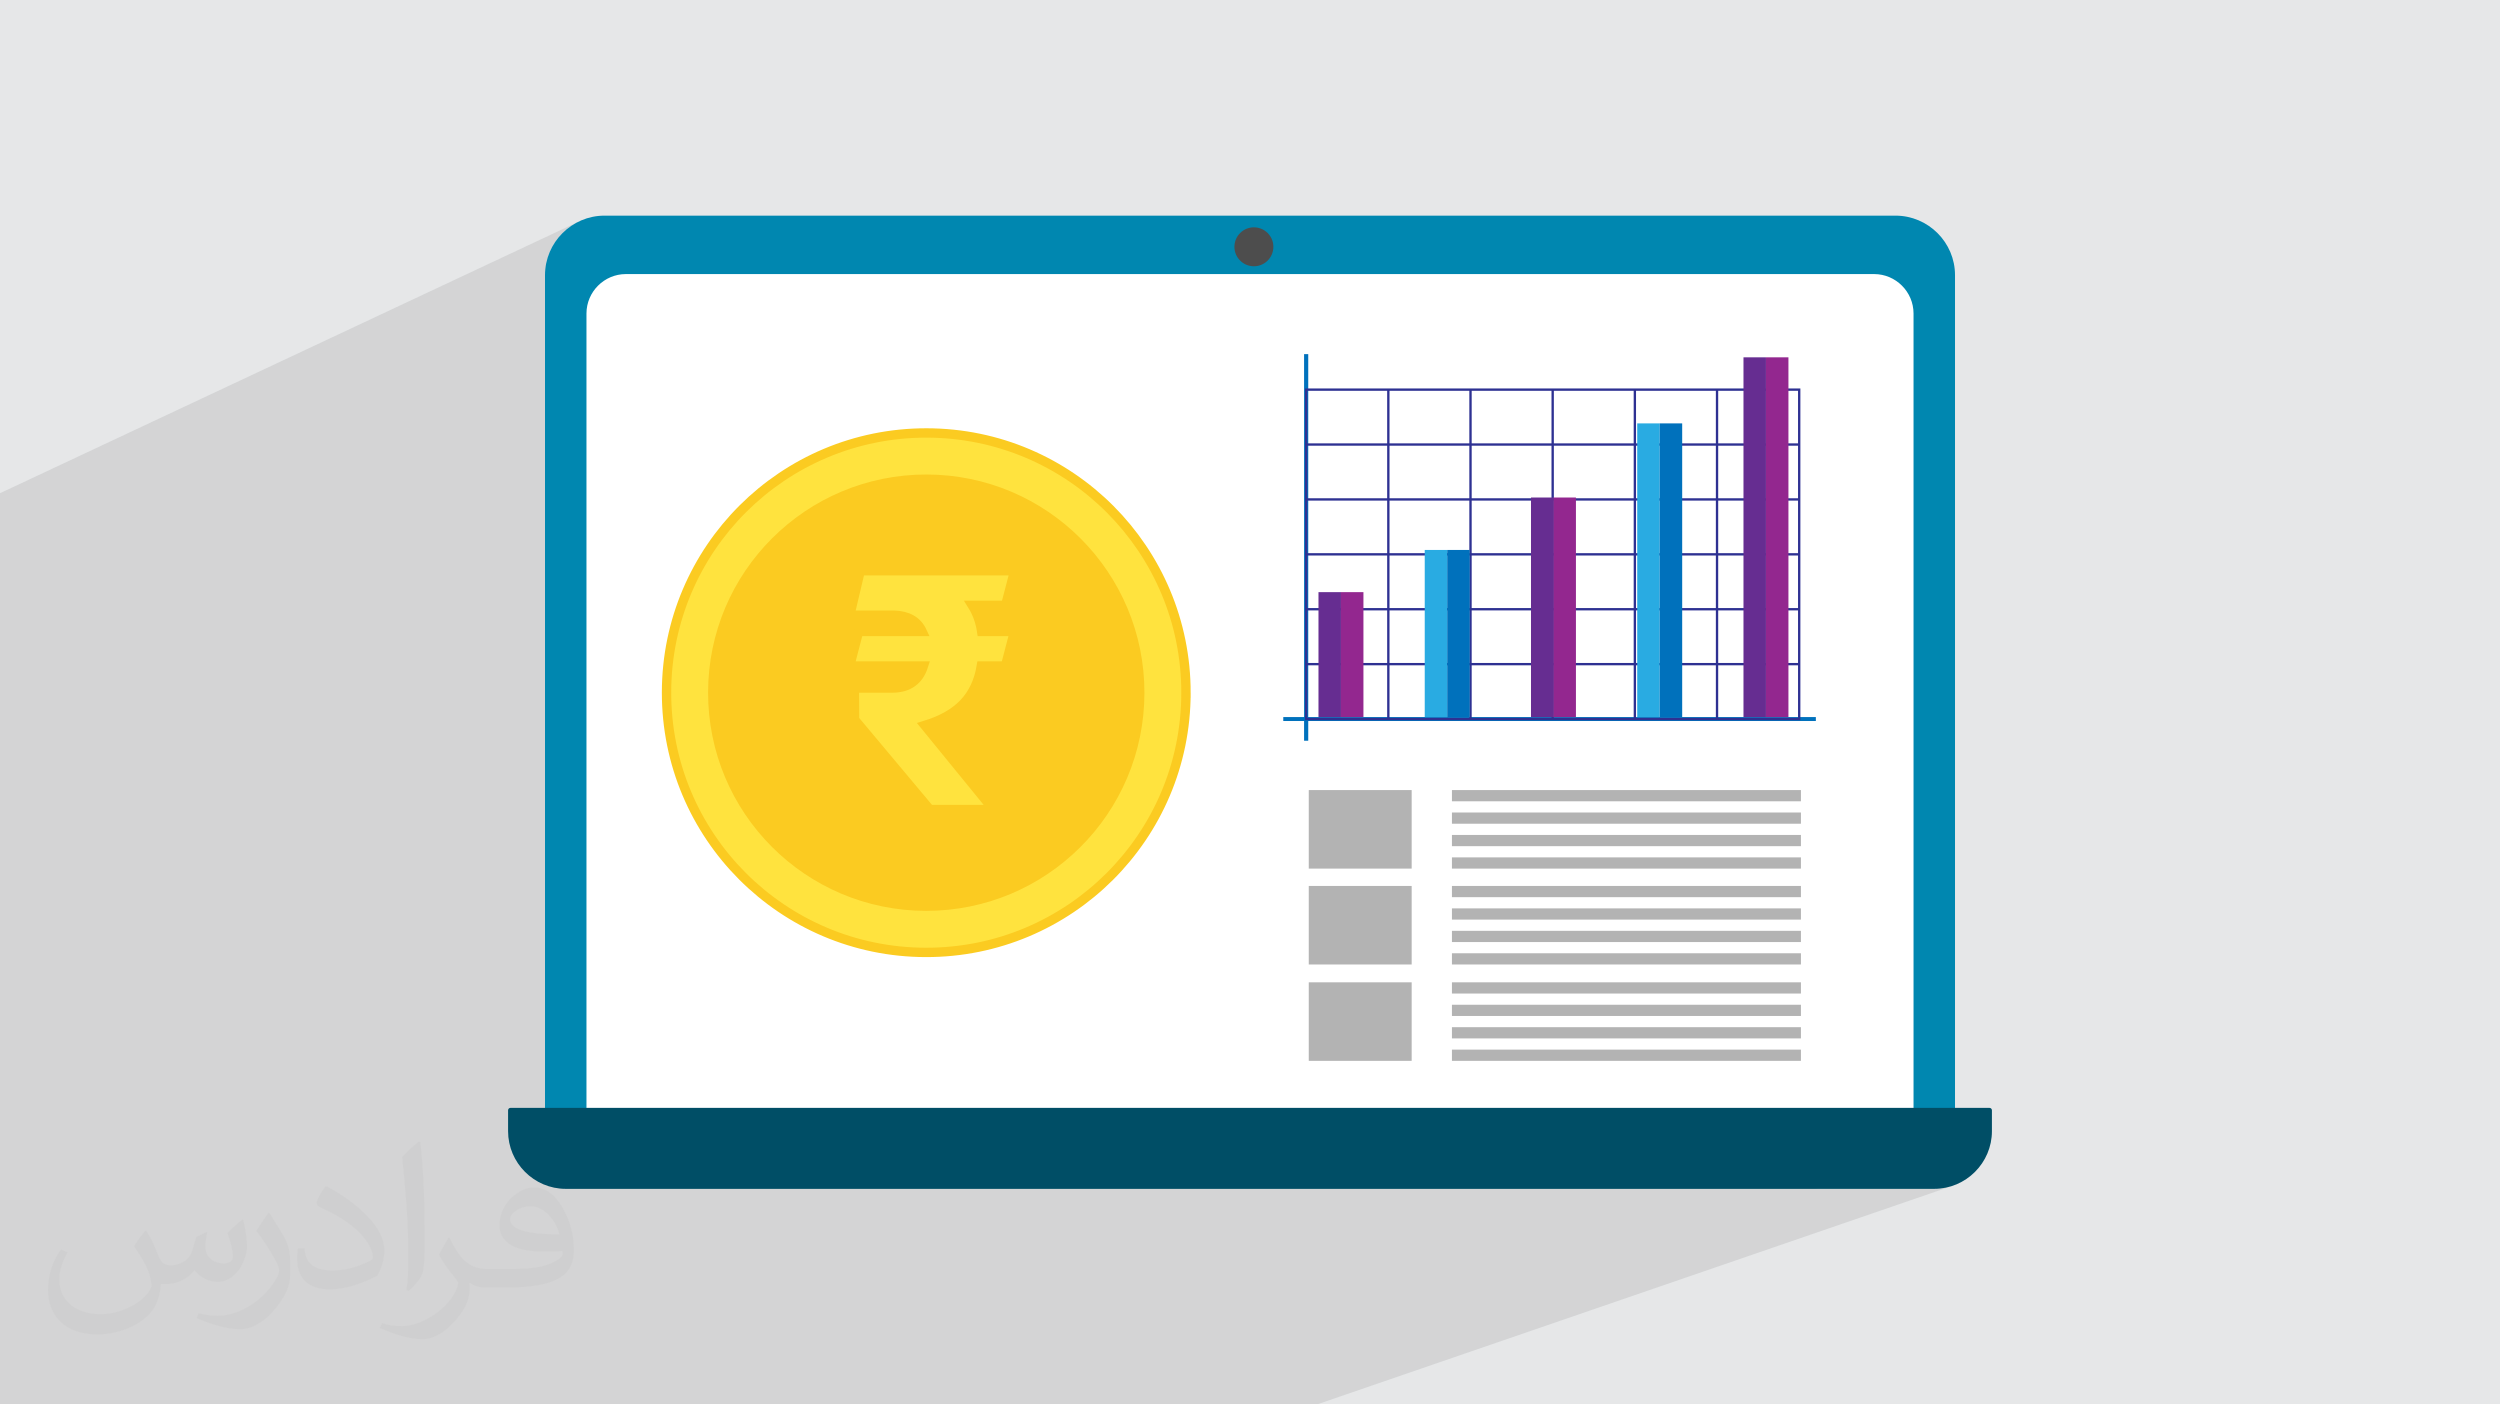 <?xml version="1.0" encoding="UTF-8"?>
<!DOCTYPE svg PUBLIC "-//W3C//DTD SVG 1.1//EN" "http://www.w3.org/Graphics/SVG/1.1/DTD/svg11.dtd">
<!-- Creator: CorelDRAW -->
<svg xmlns="http://www.w3.org/2000/svg" xml:space="preserve" width="94.192mm" height="52.917mm" version="1.1" style="shape-rendering:geometricPrecision; text-rendering:geometricPrecision; image-rendering:optimizeQuality; fill-rule:evenodd; clip-rule:evenodd"
viewBox="0 0 9419.16 5291.66"
 xmlns:xlink="http://www.w3.org/1999/xlink"
 xmlns:xodm="http://www.corel.com/coreldraw/odm/2003">
 <defs>
  <style type="text/css">
   <![CDATA[
    .str1 {stroke:#2E3192;stroke-width:8.82;stroke-miterlimit:10}
    .str0 {stroke:#FBCB21;stroke-width:35.28;stroke-miterlimit:10}
    .fil8 {fill:none;fill-rule:nonzero}
    .fil0 {fill:#E6E7E8}
    .fil6 {fill:#004E66;fill-rule:nonzero}
    .fil10 {fill:#0071BC;fill-rule:nonzero}
    .fil3 {fill:#0087B0;fill-rule:nonzero}
    .fil13 {fill:#29ABE2;fill-rule:nonzero}
    .fil5 {fill:#4D4D4D;fill-rule:nonzero}
    .fil11 {fill:#662D91;fill-rule:nonzero}
    .fil12 {fill:#93278F;fill-rule:nonzero}
    .fil14 {fill:#B3B3B3;fill-rule:nonzero}
    .fil9 {fill:#FBCB21;fill-rule:nonzero}
    .fil7 {fill:#FFE33E;fill-rule:nonzero}
    .fil4 {fill:white;fill-rule:nonzero}
    .fil2 {fill:#373435;fill-opacity:0.031}
    .fil1 {fill:#373435;fill-opacity:0.102}
   ]]>
  </style>
 </defs>
 <g id="Layer_x0020_1">
  <polygon class="fil0" points="-0,0 9419.16,0 9419.16,5291.66 -0,5291.66 "/>
  <polygon class="fil1" points="4047.88,5291.66 3167.89,5291.66 2950.62,5291.66 2735.51,5291.66 2522.51,5291.66 2249.82,5291.66 2041.5,5291.66 1952.55,5291.66 1846.64,5291.66 1835.15,5291.66 1812.34,5291.66 1741.27,5291.66 1636.41,5291.66 1630.83,5291.66 1532.08,5291.66 1453.98,5291.66 1428.24,5291.66 1373.43,5291.66 1324.94,5291.66 1222.13,5291.66 1173.45,5291.66 1059.76,5291.66 975.32,5291.66 958.2,5291.66 922.46,5291.66 857.17,5291.66 779.1,5291.66 756.6,5291.66 732.03,5291.66 656.5,5291.66 571.55,5291.66 556.89,5291.66 457.8,5291.66 359.11,5291.66 207.48,5291.66 140.08,5291.66 110.02,5291.66 72.96,5291.66 69.57,5291.66 23.32,5291.66 18.75,5291.66 13,5291.66 -0,5291.66 -0,5270.81 -0,5259.38 -0,5244.88 -0,5242.63 -0,5222.08 -0,5215.5 -0,5186.54 -0,5184.79 -0,5165.26 -0,5147.5 -0,5140.94 -0,5136.7 -0,5116.97 -0,5111.22 -0,5110.21 -0,5078.58 -0,5029.36 -0,5028.84 -0,5012.93 -0,5005.56 -0,5000.31 -0,4963.44 -0,4961.55 -0,4937.76 -0,4931.88 -0,4922.43 -0,4898.5 -0,4891.12 -0,4874.95 -0,4861.57 -0,4817.33 -0,4790 -0,4785.95 -0,4755.81 -0,4750.48 -0,4750.23 -0,4720.41 -0,4680.03 -0,4655.79 -0,4642.48 -0,4608.45 -0,4557.54 -0,4549.06 -0,4495.35 -0,4471.15 -0,4430.95 -0,4428.25 -0,4336.17 -0,4331.97 -0,4310.67 -0,4306.58 -0,4305.61 -0,4301.14 -0,4276.23 -0,4274.94 -0,4270.19 -0,4253.47 -0,4245.77 -0,4206.72 -0,4176.45 -0,4176.44 -0,4174.21 -0,4171.99 -0,4160.05 -0,4151 -0,4146.06 -0,4143.59 -0,4126 -0,4104.47 -0,4081.86 -0,4074.22 -0,4050.41 -0,4047.27 -0,4032.27 -0,4006.72 -0,3996 -0,3980.95 -0,3975.49 -0,3963.62 -0,3941.32 -0,3939.57 -0,3928.13 -0,3919.48 -0,3872.77 -0,3855.78 -0,3841.49 -0,3824.37 -0,3805.18 -0,3766.55 -0,3756.64 -0,3748.17 -0,3743.59 -0,3738.39 -0,3689.36 -0,3678.3 -0,3675.71 -0,3571.97 -0,3538.67 -0,3449.54 -0,3233.8 -0,3159.02 -0,3085.84 -0,3075.02 -0,3042.94 -0,2948.16 -0,2942 -0,2124.08 -0,2109.9 -0,1993.54 -0,1858.22 2190.45,830.15 2170.88,839.62 2152.4,850.88 2135.13,863.81 2119.2,878.3 2104.71,894.24 2091.78,911.5 2080.52,929.98 2071.05,949.56 2063.49,970.13 2057.94,991.56 2054.53,1013.75 2053.37,1036.58 2053.37,1158.78 2300.49,1044.31 2314.12,1039.3 2328.32,1035.62 2343.03,1033.36 2358.16,1032.59 4311.11,1032.59 4695.69,862.26 4709.47,857.98 4724.26,856.49 4739.04,857.98 4752.81,862.26 4765.28,869.02 4776.14,877.98 4785.1,888.84 4791.86,901.31 4796.14,915.08 4797.63,929.87 4796.14,944.66 4791.86,958.43 4785.1,970.9 4776.14,981.75 4765.28,990.71 4752.81,997.48 4672.9,1032.59 7060.98,1032.59 7076.12,1033.36 7090.83,1035.62 7105.04,1039.3 7118.67,1044.31 7131.65,1050.59 7143.9,1058.05 7155.35,1066.62 7165.91,1076.23 7175.52,1086.79 7184.09,1098.24 7191.55,1110.49 7197.83,1123.47 7202.84,1137.1 7206.52,1151.31 7208.78,1166.02 7209.55,1181.15 7209.55,4182.14 7209.35,4184.14 7208.77,4185.99 7207.86,4187.67 7206.65,4189.14 7205.18,4190.34 7203.5,4191.25 6878.74,4305.17 7336.78,4305.17 7342.63,4304.58 7348.08,4302.89 6840.63,4479.19 7287.5,4479.19 7309.64,4478.06 7331.17,4474.75 7351.96,4469.37 4961.26,5291.66 4927.1,5291.66 4502.08,5291.66 4497.63,5291.66 4066.49,5291.66 "/>
  <path class="fil2" d="M550.85 4636.82c17.98,27.25 29.64,53.44 41.02,82.55 8.46,16.94 12.95,48.16 52.65,48.16 11.63,0 28.32,-3.43 43.13,-11.63 16.66,-8.74 29.36,-21.97 35.99,-42.06l15.87 -53.44 38.63 -19.05 2.64 2.64c-5.28,20.12 -6.6,39.42 -6.6,54.51 0,44.7 38.63,61.65 69.32,61.65 17.98,0 34.14,-8.74 34.14,-25.15 0,-21.16 -8.99,-57.15 -20.65,-89.43 17.98,-17.98 35.99,-35.99 56.62,-50.55l3.17 1.6c8.99,38.1 14.02,75.67 14.02,100.81 0,24.61 -10.85,51.87 -19.84,69.6 -18.52,34.92 -51.33,62.71 -91.01,62.71 -30.15,0 -63.75,-15.09 -86.79,-43.13l-1.32 0c-21.69,27 -55.3,51.33 -109.02,51.33l-16.66 0c-2.64,35.46 -10.31,60.58 -21.97,83.08 -32,62.43 -127,106.63 -216.43,106.63 -124.36,0 -186.79,-71.7 -186.79,-167.21 0,-59 19.3,-113.77 48.95,-152.65l24.33 10.06c-18.52,35.46 -30.96,68.78 -30.96,101.6 0,89.43 72.77,132.03 156.64,132.03 77.8,0 174.09,-49.48 191.57,-106.88 -6.6,-62.71 -30.15,-92.07 -66.14,-149.22 10.85,-19.05 24.87,-38.1 42.34,-58.47l3.17 0 0 0 0 0 -0.02 -0.09zm1434.31 -336.55c26.19,16.41 51.87,35.71 76.99,57.94 -14.02,19.84 -31.5,37.85 -53.19,53.72 -25.15,-20.37 -50.27,-37.85 -75.95,-56.36 17.45,-19.58 34.67,-38.35 52.12,-55.3l0 0 0 0 0 0 0 0 0 0 0.03 0zm13.49 244.48c-42.34,0 -76.99,27.79 -76.99,48.41 0,44.2 84.66,57.94 186,57.4 -12.7,-51.87 -57.15,-105.84 -109.02,-105.84l0.01 0.03zm-95 236.55c55.04,0 103.2,-1.6 139.95,-10.85 41.02,-10.31 75.67,-30.96 75.67,-45.24 0,-3.71 0,-8.2 -1.32,-11.91 -23.01,2.11 -49.48,2.11 -72.49,2.11 -74.6,0 -131.75,-16.94 -154.25,-58.75 -5.56,-11.63 -9.52,-24.61 -9.52,-39.42 0,-40.49 17.45,-79.91 48.16,-107.16 25.65,-22.48 53.97,-36.5 82.8,-36.5 52.12,0 93.65,41.81 122.76,107.7 15.87,35.99 26.72,77.52 26.72,129.92 0,34.92 -9.52,64.29 -31.22,85.98 -40.49,39.17 -115.09,53.97 -229.39,53.97l-51.87 0 0 0 -13.49 0c-28.32,0 -48.69,-5.03 -64.82,-17.45l-2.64 0c0.79,6.6 1.32,12.95 1.32,19.05 0,25.65 -8.46,58.47 -25.65,84.66 -50.8,75.41 -105.84,108.2 -153.47,108.2 -48.16,0 -107.16,-18.52 -160.35,-42.6l9.52 -18.52c17.2,7.14 41.02,11.91 73.81,11.91 85.98,0 198.96,-82.55 212.98,-163.25 -3.17,-6.6 -8.99,-15.34 -17.2,-24.61 -25.15,-29.9 -41.02,-54.76 -55.83,-80.95 12.7,-25.15 24.33,-45.24 35.18,-63.5l4.5 -0.53c36.78,74.88 70.1,117.73 144.45,117.73l11.63 0 0 0 53.97 0 0 0 0 0 0 0 0 0 0 0 0.09 0.01zm-372.54 79.12c6.35,-34.39 6.88,-73.02 6.88,-109.02l0 -53.44c0,-99.75 -12.7,-244.73 -23.01,-339.19 17.98,-19.3 43.13,-42.06 62.97,-57.4l5.82 1.6c13.49,118.8 16.66,256.39 16.66,383.64 0,33.35 -1.32,65.89 -4.5,89.69 -1.85,30.15 -19.3,52.91 -56.62,87.83l-8.2 -3.71zm-383.38 -157.43c1.85,46.84 24.87,83.62 105.31,83.62 50.01,0 92.33,-12.95 139.17,-35.18 8.46,-3.71 12.95,-8.74 12.95,-12.95 0,-29.36 -22.48,-68.25 -60.32,-103.71 -36.78,-33.35 -85.47,-62.71 -130.96,-82.3 -15.62,-6.6 -20.65,-13.49 -20.65,-20.12 0,-13.49 17.98,-41.81 32.82,-62.18l5.03 -0.53c52.12,27.25 110.34,67.74 153.47,112.7 39.17,41.53 63.5,83.62 63.5,129.39 0,33.86 -10.31,65.61 -27,95.25 -57.15,28.83 -118.01,50.8 -178.33,50.8 -73.28,0 -123.29,-34.39 -123.29,-115.09 0,-8.74 0,-22.22 3.17,-39.7l25.15 0 0 0 0 0 0 0 0 0 0 0 -0.02 0zm-132.57 -133.1l45.52 73.56c16.66,27.25 32.28,56.9 32.28,103.71l0 59.79c0,48.41 -30.96,100.28 -80.95,151.61 -39.17,34.67 -73.81,49.48 -105.84,49.48 -47.62,0 -102.13,-14.81 -165.1,-41.81l7.14 -18.52c19.84,5.28 42.85,9.78 71.17,9.78 90.5,-0.53 183.08,-66.67 225.42,-147.37 5.03,-9.27 6.88,-17.98 6.88,-24.08 0,-9.27 -5.03,-19.58 -8.99,-28.83 -23.01,-43.38 -48.69,-83.08 -76.99,-119.86 14.81,-23.29 29.64,-45.77 45.77,-68l3.71 0.53 0 0 0 0 0 0 0 0 0 0 -0.02 0.01z"/>
  <g id="_2312477924432">
   <path class="fil3" d="M7336.78 4305.17l-5254.41 0c-16.03,0 -29,-12.99 -29,-29.01l0 -3239.58c0,-123.26 100.84,-224.11 224.1,-224.11l4864.21 0c123.26,0 224.11,100.85 224.11,224.11l0 3239.58c0,16.02 -12.98,29.01 -29.01,29.01z"/>
   <path class="fil4" d="M7199.65 4192.03l-4980.15 0c-5.46,0 -9.89,-4.42 -9.89,-9.89l0 -3000.99c0,-81.71 66.86,-148.56 148.55,-148.56l4702.82 0c81.72,0 148.57,66.85 148.57,148.56l0 3000.99c0,5.47 -4.44,9.89 -9.9,9.89z"/>
   <path class="fil5" d="M4797.63 929.87c0,40.53 -32.86,73.37 -73.37,73.37 -40.54,0 -73.39,-32.84 -73.39,-73.37 0,-40.53 32.85,-73.38 73.39,-73.38 40.51,0 73.37,32.85 73.37,73.38z"/>
   <path class="fil6" d="M7287.5 4479.19l-5155.85 0c-119.56,0 -217.38,-97.82 -217.38,-217.38l0 -78.69c0,-4.97 4.07,-9.04 9.04,-9.04l5572.54 0c4.97,0 9.03,4.07 9.03,9.04l0 78.69c0,119.56 -97.82,217.38 -217.38,217.38z"/>
   <path class="fil7" d="M4468.39 2611.2c-0.77,540.45 -439.5,977.94 -979.95,977.17 -540.45,-0.76 -977.94,-439.51 -977.17,-979.96 0.77,-540.44 439.51,-977.95 979.96,-977.18 540.45,0.79 977.94,439.53 977.16,979.97z"/>
   <path class="fil8 str0" d="M4468.39 2611.2c-0.77,540.45 -439.5,977.94 -979.95,977.17 -540.45,-0.76 -977.94,-439.51 -977.17,-979.96 0.77,-540.44 439.51,-977.95 979.96,-977.18 540.45,0.79 977.94,439.53 977.16,979.97z"/>
   <path class="fil9" d="M4311.82 2610.98c-0.65,453.96 -369.19,821.46 -823.16,820.82 -453.97,-0.65 -821.47,-369.19 -820.82,-823.17 0.64,-453.97 369.19,-821.47 823.16,-820.83 453.98,0.66 821.48,369.2 820.82,823.18z"/>
   <path class="fil7" d="M3788.84 2280.71l-125.47 0c18.13,29.07 29.87,61.82 35.23,98.27l123.62 0 -34 130.41 -90.85 0c-9.48,57.28 -31.45,104.05 -65.86,140.31 -34.4,36.26 -83.31,64.08 -146.77,83.45l250.94 307.82 0 9.25 -232.4 0 -283.7 -338.71 -0.62 -119.29 145.88 0c58.92,-1.23 97.03,-28.84 114.34,-82.83l-278.14 0 34 -130.41 239.19 0c-18.12,-39.14 -53.56,-59.54 -106.3,-61.19l-166.27 0 39.56 -167.49 581.62 0 -34 130.41z"/>
   <path class="fil8 str0" d="M3788.84 2280.71l-125.47 0c18.13,29.07 29.87,61.82 35.23,98.27l123.62 0 -34 130.41 -90.85 0c-9.48,57.28 -31.45,104.05 -65.86,140.31 -34.4,36.26 -83.31,64.08 -146.77,83.45l250.94 307.82 0 9.25 -232.4 0 -283.7 -338.71 -0.62 -119.29 145.88 0c58.92,-1.23 97.03,-28.84 114.34,-82.83l-278.14 0 34 -130.41 239.19 0c-18.12,-39.14 -53.56,-59.54 -106.3,-61.19l-166.27 0 39.56 -167.49 581.62 0 -34 130.41z"/>
   <polygon class="fil10" points="4929.02,2790.83 4913.34,2790.83 4913.34,1334.24 4929.02,1334.24 "/>
   <polygon class="fil10" points="6841.5,2716.51 4834.96,2716.51 4834.96,2701.64 6841.5,2701.64 "/>
   <polygon class="fil8 str1" points="4921.18,1468 6778.8,1468 6778.8,2709.08 4921.18,2709.08 "/>
   <line class="fil8 str1" x1="4921.18" y1="2502.23" x2="6778.79" y2= "2502.23" />
   <line class="fil8 str1" x1="4921.18" y1="2295.38" x2="6778.79" y2= "2295.38" />
   <line class="fil8 str1" x1="4921.18" y1="2088.54" x2="6778.79" y2= "2088.54" />
   <line class="fil8 str1" x1="4921.18" y1="1881.69" x2="6778.79" y2= "1881.69" />
   <line class="fil8 str1" x1="4921.18" y1="1674.84" x2="6778.79" y2= "1674.84" />
   <line class="fil8 str1" x1="6469.18" y1="1468" x2="6469.18" y2= "2709.08" />
   <line class="fil8 str1" x1="6159.58" y1="1468" x2="6159.58" y2= "2709.08" />
   <line class="fil8 str1" x1="5849.98" y1="1468" x2="5849.98" y2= "2709.08" />
   <line class="fil8 str1" x1="5540.38" y1="1468" x2="5540.38" y2= "2709.08" />
   <line class="fil8 str1" x1="5230.78" y1="1468" x2="5230.78" y2= "2709.08" />
   <polygon class="fil11" points="5052.29,2701.93 4967.61,2701.93 4967.61,2230.98 5052.29,2230.98 "/>
   <polygon class="fil12" points="5136.97,2701.93 5052.29,2701.93 5052.29,2230.98 5136.97,2230.98 "/>
   <polygon class="fil13" points="5452.6,2701.93 5367.92,2701.93 5367.92,2072.02 5452.6,2072.02 "/>
   <polygon class="fil10" points="5537.29,2701.93 5452.61,2701.93 5452.61,2072.02 5537.29,2072.02 "/>
   <polygon class="fil11" points="5852.92,2701.93 5768.24,2701.93 5768.24,1874.46 5852.92,1874.46 "/>
   <polygon class="fil12" points="5937.59,2701.93 5852.92,2701.93 5852.92,1874.46 5937.59,1874.46 "/>
   <polygon class="fil13" points="6253.22,2701.93 6168.54,2701.93 6168.54,1595.19 6253.22,1595.19 "/>
   <polygon class="fil10" points="6337.91,2701.93 6253.24,2701.93 6253.24,1595.19 6337.91,1595.19 "/>
   <polygon class="fil11" points="6653.54,2701.93 6568.86,2701.93 6568.86,1346.29 6653.54,1346.29 "/>
   <polygon class="fil12" points="6738.22,2701.93 6653.54,2701.93 6653.54,1346.29 6738.22,1346.29 "/>
   <polygon class="fil14" points="5318.71,3272.59 4930.99,3272.59 4930.99,2976.71 5318.71,2976.71 "/>
   <polygon class="fil14" points="6785.3,3018.97 5470.41,3018.97 5470.41,2976.7 6785.3,2976.7 "/>
   <polygon class="fil14" points="6785.3,3103.5 5470.41,3103.5 5470.41,3061.23 6785.3,3061.23 "/>
   <polygon class="fil14" points="6785.3,3188.05 5470.41,3188.05 5470.41,3145.78 6785.3,3145.78 "/>
   <polygon class="fil14" points="6785.3,3272.59 5470.41,3272.59 5470.41,3230.32 6785.3,3230.32 "/>
   <polygon class="fil14" points="5318.71,3633.85 4930.99,3633.85 4930.99,3337.95 5318.71,3337.95 "/>
   <polygon class="fil14" points="6785.3,3380.23 5470.41,3380.23 5470.41,3337.95 6785.3,3337.95 "/>
   <polygon class="fil14" points="6785.3,3464.76 5470.41,3464.76 5470.41,3422.49 6785.3,3422.49 "/>
   <polygon class="fil14" points="6785.3,3549.31 5470.41,3549.31 5470.41,3507.04 6785.3,3507.04 "/>
   <polygon class="fil14" points="6785.3,3633.85 5470.41,3633.85 5470.41,3591.57 6785.3,3591.57 "/>
   <polygon class="fil14" points="5318.71,3996.91 4930.99,3996.91 4930.99,3701.02 5318.71,3701.02 "/>
   <polygon class="fil14" points="6785.3,3743.29 5470.41,3743.29 5470.41,3701.02 6785.3,3701.02 "/>
   <polygon class="fil14" points="6785.3,3827.82 5470.41,3827.82 5470.41,3785.55 6785.3,3785.55 "/>
   <polygon class="fil14" points="6785.3,3912.36 5470.41,3912.36 5470.41,3870.09 6785.3,3870.09 "/>
   <polygon class="fil14" points="6785.3,3996.91 5470.41,3996.91 5470.41,3954.63 6785.3,3954.63 "/>
  </g>
 </g>
</svg>
